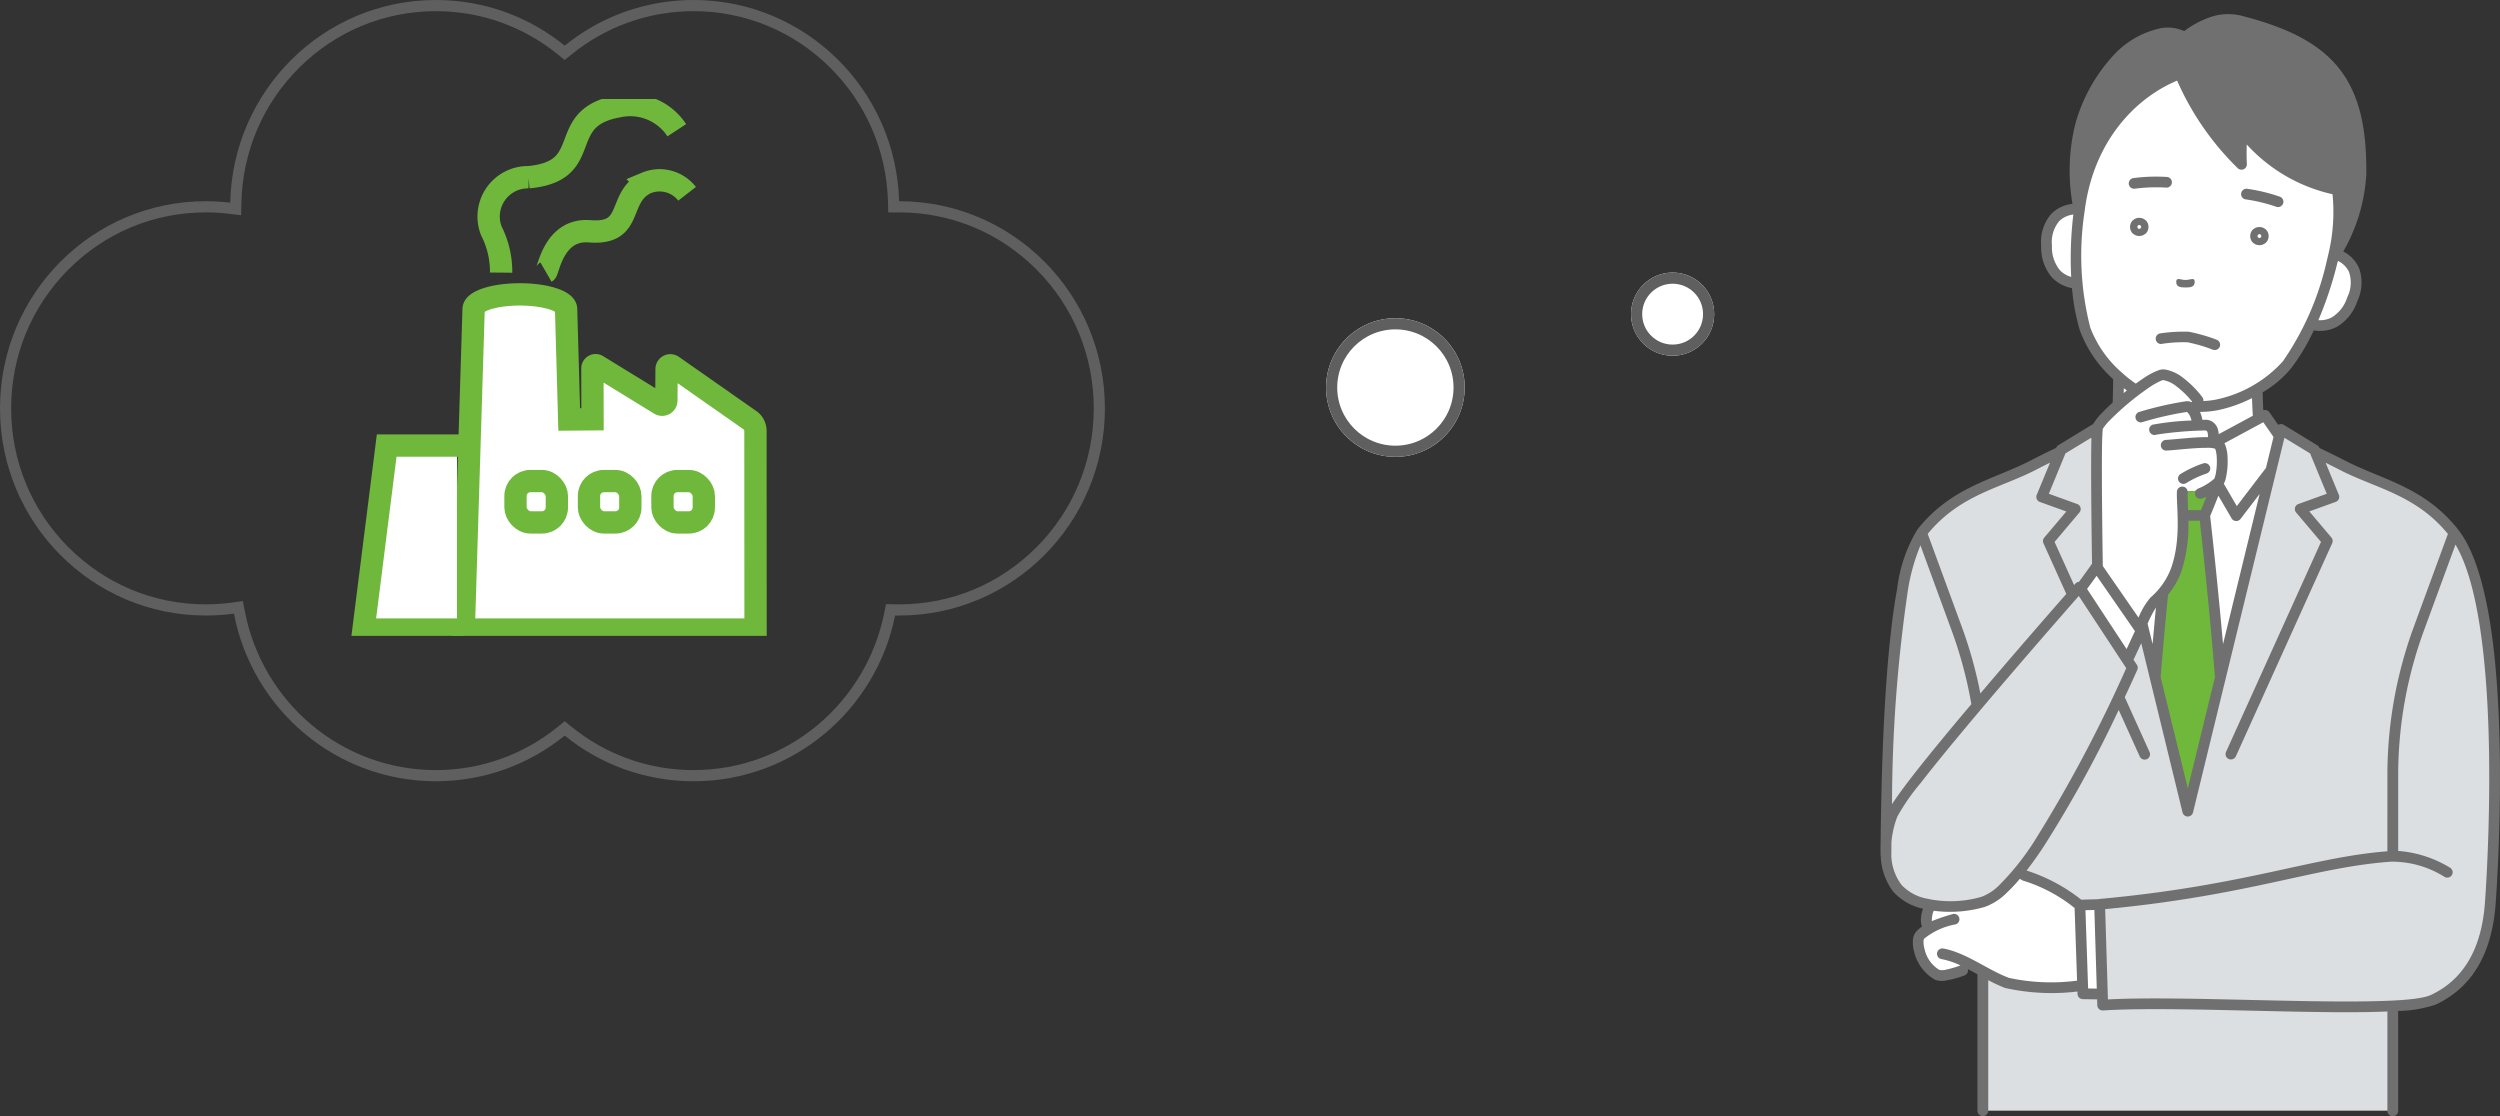 <svg xmlns="http://www.w3.org/2000/svg" xmlns:xlink="http://www.w3.org/1999/xlink" width="224" height="100" viewBox="0 0 224 100">
  <rect x="0" y="0" width="224" height="100" fill="#333333" stroke="none"/>
  <defs>
    <clipPath id="clip-path">
      <rect id="長方形_1355" data-name="長方形 1355" width="42.802" height="48.104" fill="none"/>
    </clipPath>
    <clipPath id="clip-path-2">
      <rect id="長方形_1640" data-name="長方形 1640" width="55.51" height="99.827" transform="translate(0 0)" fill="none"/>
    </clipPath>
  </defs>
  <g id="グループ_5424" data-name="グループ 5424" transform="translate(-39.593 -9190.203)">
    <g id="合体_2" data-name="合体 2" transform="translate(39.593 9190.203)" fill="none">
      <path d="M50.6,65.911A18.272,18.272,0,0,1,39.056,70a18.47,18.47,0,0,1-18.1-15.022,18.561,18.561,0,1,1-.33-36.817A18.492,18.492,0,0,1,39.056,0,18.273,18.273,0,0,1,50.6,4.088,18.274,18.274,0,0,1,62.139,0,18.491,18.491,0,0,1,80.562,18.03h.007a18.561,18.561,0,0,1,0,37.121q-.185,0-.368,0A18.47,18.47,0,0,1,62.139,70,18.273,18.273,0,0,1,50.6,65.911Z" stroke="none"/>
      <path d="M 62.139 69 C 64.201 69 66.219 68.641 68.137 67.933 C 69.99 67.249 71.705 66.256 73.234 64.983 C 76.307 62.425 78.434 58.862 79.221 54.95 L 79.386 54.132 L 80.221 54.148 C 80.338 54.15 80.455 54.151 80.57 54.151 C 85.224 54.151 89.6 52.326 92.892 49.01 C 96.186 45.693 98 41.282 98 36.59 C 98 31.899 96.186 27.488 92.892 24.171 C 89.6 20.856 85.224 19.03 80.569 19.03 L 80.562 19.03 L 79.59 19.03 L 79.563 18.058 C 79.435 13.472 77.565 9.182 74.297 5.977 C 71.025 2.767 66.707 1 62.139 1 C 60.118 1 58.138 1.345 56.254 2.025 C 54.433 2.683 52.742 3.639 51.227 4.866 L 50.597 5.375 L 49.968 4.866 C 48.453 3.639 46.762 2.683 44.941 2.025 C 43.057 1.345 41.077 1 39.056 1 C 34.467 1 30.134 2.782 26.857 6.017 C 23.582 9.249 21.726 13.57 21.629 18.182 L 21.606 19.285 L 20.511 19.154 C 19.825 19.072 19.126 19.03 18.431 19.03 C 13.776 19.03 9.4 20.856 6.108 24.171 C 2.814 27.488 1 31.899 1 36.59 C 1 41.283 2.814 45.693 6.108 49.01 C 9.4 52.326 13.776 54.151 18.431 54.151 C 19.231 54.151 20.036 54.096 20.823 53.988 L 21.763 53.858 L 21.942 54.79 C 22.699 58.739 24.815 62.341 27.9 64.933 C 29.433 66.221 31.156 67.226 33.02 67.919 C 34.949 68.636 36.98 69 39.056 69 C 41.077 69 43.057 68.655 44.941 67.974 C 46.762 67.317 48.453 66.361 49.968 65.134 L 50.597 64.625 L 51.227 65.134 C 52.742 66.361 54.433 67.317 56.254 67.974 C 58.138 68.655 60.118 69 62.139 69 M 62.139 70 C 57.77 70 53.756 68.469 50.597 65.911 C 47.439 68.469 43.425 70 39.056 70 C 30.078 70 22.6 63.537 20.96 54.978 C 20.133 55.092 19.289 55.151 18.431 55.151 C 8.251 55.151 0 46.841 0 36.59 C 0 26.34 8.251 18.03 18.431 18.03 C 19.175 18.03 19.909 18.075 20.629 18.161 C 20.84 8.094 29.009 0 39.056 0 C 43.425 0 47.439 1.53 50.597 4.088 C 53.756 1.53 57.77 0 62.139 0 C 72.142 0 80.284 8.024 80.562 18.03 C 80.565 18.03 80.567 18.03 80.57 18.03 C 90.749 18.03 99 26.34 99 36.59 C 99 46.841 90.749 55.151 80.57 55.151 C 80.447 55.151 80.324 55.15 80.202 55.148 C 78.495 63.622 71.056 70 62.139 70 Z" stroke="none" fill="#5f5f5f"/>
    </g>
    <g id="楕円形_25" data-name="楕円形 25" transform="translate(158.408 9218.714)" fill="#fff" stroke="#5f5f5f" stroke-width="1">
      <circle cx="6.211" cy="6.211" r="6.211" stroke="none"/>
      <circle cx="6.211" cy="6.211" r="5.711" fill="none"/>
    </g>
    <g id="楕円形_26" data-name="楕円形 26" transform="translate(185.733 9214.624)" fill="#fff" stroke="#5f5f5f" stroke-width="1">
      <circle cx="3.727" cy="3.727" r="3.727" stroke="none"/>
      <circle cx="3.727" cy="3.727" r="3.227" fill="none"/>
    </g>
    <g id="グループ_5327" data-name="グループ 5327" transform="translate(68.286 9199.073)">
      <g id="グループ_4271" data-name="グループ 4271" clip-path="url(#clip-path)">
        <path id="パス_5244" data-name="パス 5244" d="M61.526,88.371a.379.379,0,0,1-.572.323l-5.6-3.44a.288.288,0,0,0-.453.237l.009,4.56-2.089.017-.279-9.886c0-.731-1.855-1.323-4.143-1.323s-4.143.592-4.143,1.323l-.883,28.709H69.517l-.008-17.8a1.187,1.187,0,0,0-.433-.916l-7-4.9a.337.337,0,0,0-.53.273Z" transform="translate(-30.513 -61.352)" fill="#fff"/>
        <path id="パス_5245" data-name="パス 5245" d="M61.526,88.371a.379.379,0,0,1-.572.323l-5.6-3.44a.288.288,0,0,0-.453.237l.009,4.56-2.089.017-.279-9.886c0-.731-1.855-1.323-4.143-1.323s-4.143.592-4.143,1.323l-.883,28.709H69.517l-.008-17.8a1.187,1.187,0,0,0-.433-.916l-7-4.9a.337.337,0,0,0-.53.273Z" transform="translate(-30.513 -61.352)" fill="none" stroke="#70b83c" stroke-miterlimit="10" stroke-width="2"/>
        <path id="パス_5246" data-name="パス 5246" d="M11.27,156.359H2.893l1.939-16.486H11.27" transform="translate(0.981 -108.822)" fill="#fff"/>
        <path id="パス_5247" data-name="パス 5247" d="M11.88,156.359H2.893l2.08-16.486H11.88" transform="translate(0.981 -108.822)" fill="none" stroke="#70b83c" stroke-miterlimit="10" stroke-width="2"/>
        <rect id="長方形_1352" data-name="長方形 1352" width="3.705" height="3.704" rx="1.337" transform="translate(17.496 34.234)" fill="none" stroke="#70b83c" stroke-miterlimit="10" stroke-width="2"/>
        <rect id="長方形_1353" data-name="長方形 1353" width="3.705" height="3.704" rx="1.337" transform="translate(24.08 34.234)" fill="none" stroke="#70b83c" stroke-miterlimit="10" stroke-width="2"/>
        <rect id="長方形_1354" data-name="長方形 1354" width="3.705" height="3.704" rx="1.337" transform="translate(30.663 34.234)" fill="none" stroke="#70b83c" stroke-miterlimit="10" stroke-width="2"/>
        <path id="パス_5248" data-name="パス 5248" d="M70.415,4.783a4.984,4.984,0,0,0-5.194-2.148c-5.833,1-1.974,5.8-8.087,6.358A3.524,3.524,0,0,0,53.8,13.8a8.077,8.077,0,0,1,.876,3.741" transform="translate(-38.469 -1.985)" fill="none" stroke="#70b83c" stroke-miterlimit="10" stroke-width="2"/>
        <path id="パス_5249" data-name="パス 5249" d="M76.551,40.919c.23-.133.688-3.912,3.913-3.653,4.045.324,2.412-3.042,5.062-4.326a3.121,3.121,0,0,1,3.67.966" transform="translate(-56.325 -25.412)" fill="none" stroke="#70b83c" stroke-miterlimit="10" stroke-width="2"/>
      </g>
    </g>
    <g id="グループ_5329" data-name="グループ 5329" transform="translate(208.084 9190.376)">
      <g id="グループ_5328" data-name="グループ 5328" transform="translate(0 0)" clip-path="url(#clip-path-2)">
        <path id="パス_5782" data-name="パス 5782" d="M13.49,78.741a5.617,5.617,0,0,1,.583.319C15.8,79.4,17.729,80.825,19,81.7v-.019l1.768-.046.244,8.025-1.74-.027-.026-.769a18.333,18.333,0,0,1-6.782-.2c-1.142-.431-2.307-1.174-3.493-1.768a.713.713,0,0,1-.48.65,4.5,4.5,0,0,1-2.28.4C4.963,87.416,4.1,85.019,4.7,84.377a3.054,3.054,0,0,1,.66-.525,2.322,2.322,0,0,1,.323-2.167,10.588,10.588,0,0,0,4.62-.27,7.687,7.687,0,0,0,3.184-2.674M22.406,36.9c.047-1.058.053-2.027.052-2.543A10.612,10.612,0,0,1,19.474,30.1,18.176,18.176,0,0,1,18.75,26c-1.516-.17-2.691-1.078-2.735-3.383-.047-2.451,1.244-3.278,2.9-3.305l.032.175.02-.182c.869-6.518,4.913-10.569,9.01-12.1a24.49,24.49,0,0,0,5.5,8.117,24.251,24.251,0,0,1,.061-3.027,14,14,0,0,0,1.472,1.639A14.221,14.221,0,0,0,42.072,17.6a16.4,16.4,0,0,1-.3,5.693l-.143.587.291-.522c1.483.6,2.351,1.81,1.482,4.047-.836,2.151-2.254,2.606-3.738,2.251a18.167,18.167,0,0,1-2.1,3.612,9.144,9.144,0,0,1-2.685,2.207c.012.764.043,1.723.115,2.646l.583-.314,1.286,1.848L31.587,61.311c-.565-7.181-1.415-14.536-1.415-14.536l.192-.465c.239-.582.652-1.6.946-2.42l0-.006a6.348,6.348,0,0,1-1.509.633,10.773,10.773,0,0,1-1.623.128c.011,1.53.344,4.467-.538,6.994a6.463,6.463,0,0,1-1.2,2.035c-.234,2.317-.482,4.989-.69,7.637l-1.194-4.892-.219.47.151.215L23.26,59.75l-4.21-6.4c.895-1.181,1.451-2,1.451-2l.013.022.06-.136c-.018-1.041-.133-8.549-.05-11.347l-.058-.235.067-.094a3.219,3.219,0,0,1,.063-.706A9.181,9.181,0,0,1,22.406,36.9" transform="translate(-1.132 -0.77)" fill="#fff" fill-rule="evenodd"/>
        <path id="パス_5783" data-name="パス 5783" d="M38.434,56.595c-.294.818-.705,1.838-.945,2.42l-.192.465s.851,7.355,1.415,14.536L35.792,85.981,32.874,74.017l.153-1.877.189-2.154.344-3.6a6.48,6.48,0,0,0,1.2-2.04c.881-2.527.549-5.464.538-6.994a10.773,10.773,0,0,0,1.623-.128,6.349,6.349,0,0,0,1.509-.633Z" transform="translate(-8.256 -13.476)" fill="#70b83c" fill-rule="evenodd"/>
        <path id="パス_5784" data-name="パス 5784" d="M22.287,70.786l1.227-2.646-.149-.215.219-.47L27.7,84.312,36.042,50.1l3,1.832.076.186c.71.331,1.531.732,2.457,1.209,3.282,1.692,7.006,2.285,9.974,6.058,4.589,5.833,3.669,26.459,3.33,31.98l-.092,1.354c-.449,5.489-3.111,7.547-5.073,8.482a11.64,11.64,0,0,1-3.651.551v9.4H9.33V98.646a17.408,17.408,0,0,0,2.16,1.057,18.326,18.326,0,0,0,6.781.2l.026.769,1.741.026-.246-8.024-1.767.046v.019c-1.272-.881-3.2-2.3-4.928-2.646a5.4,5.4,0,0,0-.583-.319,7.688,7.688,0,0,1-3.184,2.674c-2.842.815-6.29.429-7.665-1.234a5.2,5.2,0,0,1-1.02-3.009h0a7.811,7.811,0,0,1,.011-1.049c.129-12.767.905-24.875,3.185-27.773,2.968-3.772,6.692-4.366,9.974-6.058.927-.478,1.748-.878,2.457-1.209l.076-.186,3-1.832.2.823c-.082,2.8.033,10.307.05,11.347l-.058.135-.015-.021s-.555.817-1.451,2Z" transform="translate(-0.16 -11.807)" fill="#dbdfe2" fill-rule="evenodd"/>
        <path id="パス_5785" data-name="パス 5785" d="M17.208,17.008a3.171,3.171,0,0,0-1.865.858,3.809,3.809,0,0,0-.944,2.9,4.14,4.14,0,0,0,.931,2.795,3.284,3.284,0,0,0,1.831,1,18.512,18.512,0,0,0,.719,3.829,11.031,11.031,0,0,0,2.963,4.318c0,.5-.009,1.269-.041,2.111-.338.305-.648.6-.911.876a5.356,5.356,0,0,0-.845,1.059.476.476,0,0,0-.109.049l-3,1.832a.475.475,0,0,0-.194.227l-.006.013c-.674.317-1.443.694-2.3,1.138C10.1,41.734,6.323,42.362,3.3,46.2a13.205,13.205,0,0,0-1.8,5.263c-1,5.408-1.4,14-1.491,22.891C0,74.63,0,74.905.006,75.176v.139a.481.481,0,0,0,.016.124,5.649,5.649,0,0,0,1.114,3.192,5.061,5.061,0,0,0,2.676,1.534,3.246,3.246,0,0,0-.174.766,1.765,1.765,0,0,0,.079.827l0,.005a3.233,3.233,0,0,0-.5.435,1.253,1.253,0,0,0-.3.686,2.957,2.957,0,0,0,.1,1.145,3.935,3.935,0,0,0,1.872,2.5,1.8,1.8,0,0,0,.872.084,8.811,8.811,0,0,0,1.761-.469.479.479,0,0,0,.306-.567c.145.074.29.152.434.229l.426.232V98.264a.483.483,0,0,0,.966,0v-11.7a13.451,13.451,0,0,0,1.505.7,19.233,19.233,0,0,0,6.489.319l.007.221a.482.482,0,0,0,.476.463l1.279.019.016.531a.477.477,0,0,0,.158.341.49.49,0,0,0,.356.123c5.583-.365,16.4.24,23.408.147.734-.01,1.427-.028,2.071-.056v8.9a.483.483,0,0,0,.966,0v-8.95a10.994,10.994,0,0,0,3.377-.572c2.056-.98,4.874-3.121,5.345-8.875.039-.478,1.009-13.407-.217-23.418-.536-4.377-1.51-8.2-3.121-10.249-3.019-3.838-6.793-4.467-10.132-6.188-.86-.443-1.63-.821-2.3-1.138l-.006-.013a.475.475,0,0,0-.194-.227l-3-1.832a.487.487,0,0,0-.437-.035.417.417,0,0,0-.066.033l-.783-1.123a.484.484,0,0,0-.549-.183c-.03-.564-.048-1.118-.058-1.609A9.446,9.446,0,0,0,36.824,31.7a18.633,18.633,0,0,0,2-3.354,3.3,3.3,0,0,0,2.062-.316,4.173,4.173,0,0,0,1.841-2.312,3.84,3.84,0,0,0,.138-2.992,3.08,3.08,0,0,0-1.4-1.448,15.663,15.663,0,0,0,2.062-6.849c.068-4.386-.708-7.432-2.513-9.649S36.37,1.168,32.228.123A5.008,5.008,0,0,0,29.223.4a8.571,8.571,0,0,0-2.014,1.13,3.566,3.566,0,0,0-2.042-.27,7.99,7.99,0,0,0-4.4,2.56,14.913,14.913,0,0,0-3.326,6.095,17.414,17.414,0,0,0-.235,7.1M51.519,47.542l-2.831,7.713a37.591,37.591,0,0,0-2.3,12.951v6.779a10.467,10.467,0,0,1,4.647,1.505.478.478,0,0,1,.161.659.486.486,0,0,1-.664.16,8.835,8.835,0,0,0-4.738-1.361c-6.8.458-12.717,3.029-25.662,4.252l.248,8.091c5.721-.3,16.137.265,22.959.175,2.908-.039,5.142-.175,6.008-.587,1.867-.89,4.373-2.864,4.8-8.09.039-.474,1-13.3-.213-23.225-.452-3.682-1.189-6.963-2.413-9.023M19.165,80.276l-.8.022.24,7.013.775.012Zm-6.679-2.786a14.854,14.854,0,0,1-1.126,1.2,5.357,5.357,0,0,1-2.053,1.326,11.252,11.252,0,0,1-4.537.332,1.636,1.636,0,0,0-.094.259,3.126,3.126,0,0,0-.078.669,18.077,18.077,0,0,1,1.833-.622.48.48,0,1,1,.291.914,6.229,6.229,0,0,0-2.8,1.274.423.423,0,0,0-.065.264,2.24,2.24,0,0,0,.091.667,2.892,2.892,0,0,0,1.318,1.869,1.191,1.191,0,0,0,.606-.02,8.827,8.827,0,0,0,1.293-.377,7.139,7.139,0,0,0-1.688-.567.48.48,0,1,1,.175-.943c2.007.367,3.96,1.911,5.849,2.623a17.855,17.855,0,0,0,6.113.251l-.222-6.51a13.844,13.844,0,0,0-4.547-2.431.486.486,0,0,1-.165-.066s-.086-.055-.194-.118M.967,75.381a4.64,4.64,0,0,0,.915,2.642A4.132,4.132,0,0,0,4.1,79.249,9.908,9.908,0,0,0,9.039,79.1,4.4,4.4,0,0,0,10.694,78a23.2,23.2,0,0,0,3.061-3.838,124.369,124.369,0,0,0,8.265-15.553l-4.251-6.466C15.815,54.367,7.536,63.825,3.555,68.958a18.666,18.666,0,0,0-2.044,2.948,8.417,8.417,0,0,0-.529,2.281q-.007.567-.01,1.135a.4.4,0,0,1,0,.06M39.882,40.2l1.188,2.881a.477.477,0,0,1-.282.631l-2.364.854,1.981,2.342a.477.477,0,0,1,.071.5l-8.633,19.1a.486.486,0,0,1-.639.241.479.479,0,0,1-.243-.634L39.471,47.3,37.24,44.661a.477.477,0,0,1,.205-.758l2.54-.917-1.492-3.617-2.3-1.4-8.19,33.568a.484.484,0,0,1-.939,0l-3.7-15.168-.282.607-.409.88.3.452a.477.477,0,0,1,.037.454s-.419.95-1.123,2.448l2.224,4.92a.479.479,0,0,1-.243.634.486.486,0,0,1-.639-.241l-1.885-4.17A108.653,108.653,0,0,1,14.56,74.692c-.491.735-.982,1.423-1.465,2.045l.027.016a15.533,15.533,0,0,1,4.865,2.6l1.494-.039a.472.472,0,0,1,.107-.022c13.074-1.188,19.069-3.754,25.831-4.274V68.206a38.556,38.556,0,0,1,2.36-13.28l3.062-8.343c-2.888-3.522-6.486-4.089-9.651-5.72q-.694-.359-1.309-.66m-36.3,7.406a17.585,17.585,0,0,0-1.124,4.026A132.954,132.954,0,0,0,1.033,70.8c.386-.6.993-1.438,1.756-2.422,1.4-1.811,3.344-4.16,5.353-6.541a37.645,37.645,0,0,0-1.758-6.577ZM28.608,45.4H27.589a13.322,13.322,0,0,1-.628,4.542,6.966,6.966,0,0,1-1.194,2.083c-.222,2.255-.46,4.832-.662,7.391l2.432,9.968,2.432-9.968c-.485-6.127-1.173-12.361-1.36-14.016M15.191,40.2q-.613.3-1.309.66c-3.165,1.631-6.762,2.2-9.651,5.72l3.062,8.343A38.59,38.59,0,0,1,8.95,60.877c3.121-3.681,6.261-7.277,7.7-8.918L14.6,47.416a.477.477,0,0,1,.071-.5l1.981-2.342-2.364-.854A.477.477,0,0,1,14,43.085Zm6.862,16.7c.35-.755.608-1.31.747-1.608l-3.434-4.958c-.213.3-.5.7-.857,1.176ZM33.973,43,32.26,45.241a.486.486,0,0,1-.8-.05l-1.184-2.034c-.306.787-.621,1.549-.738,1.832.1.842.666,5.887,1.155,11.467ZM24.685,53.168a9.984,9.984,0,0,0-.692,1.318l-.061.128.449,1.841c.1-1.127.2-2.233.3-3.287m3.253-18.426a8,8,0,0,0-1.436-1.4,2.613,2.613,0,0,0-1.155-.539.638.638,0,0,0-.252.078,6.6,6.6,0,0,0-1.045.6,23.977,23.977,0,0,0-3.461,2.885,4.68,4.68,0,0,0-.669.806c-.008.108-.046.622-.058,1.175-.062,2.992.046,10.03.062,11.034a.4.4,0,0,1,0,.074l3.2,4.624a6.573,6.573,0,0,1,1.077-1.8,6.5,6.5,0,0,0,1.847-2.642c.924-2.646.473-5.385.514-6.825a.483.483,0,0,1,.966.027c-.013.435.015.984.037,1.61h1.152c.113-.274.293-.713.485-1.2-.118.057-.24.11-.367.157a.485.485,0,0,1-.622-.28.479.479,0,0,1,.282-.617,5.071,5.071,0,0,0,1.421-.877,2.61,2.61,0,0,0,.113-.351,6.216,6.216,0,0,0,.109-1.454,3.447,3.447,0,0,0-.088-.7,1.393,1.393,0,0,0-.067-.182,2.21,2.21,0,0,0-.743-.074c-1.085-.013-2.686.189-3.609.244a.479.479,0,1,1-.058-.957c.941-.056,2.572-.26,3.678-.247l.094,0a1.31,1.31,0,0,0-.034-.406.22.22,0,0,0-.232-.192,33.434,33.434,0,0,0-4.335.37.484.484,0,0,1-.63-.262.478.478,0,0,1,.264-.625,24.013,24.013,0,0,1,3.495-.377,1.876,1.876,0,0,0-.213-.543,1.271,1.271,0,0,0-.194-.224,28.992,28.992,0,0,0-3.951.9.484.484,0,0,1-.63-.262.478.478,0,0,1,.264-.625,30.314,30.314,0,0,1,4.221-.968.89.89,0,0,1,.507.084.516.516,0,0,1,.061-.038M18.9,38.067l-.025-.1-2.3,1.4-1.492,3.617,2.54.917a.477.477,0,0,1,.205.758L15.6,47.3l1.747,3.865.112-.127a.484.484,0,0,1,.324-.162c.668-.9,1.1-1.524,1.172-1.631-.023-1.407-.12-8.041-.06-10.925,0-.088,0-.171.006-.252m11.915.389a1.11,1.11,0,0,1,.06.115,3.486,3.486,0,0,1,.225,1.211,6.721,6.721,0,0,1-.189,1.933,1.791,1.791,0,0,1-.151.367l1.167,2.005,2.612-3.418.676-2.775L34.3,36.576Zm-3.411,3.563a8.738,8.738,0,0,1,1.816-.849.478.478,0,0,0,.3-.611.484.484,0,0,0-.616-.294,9.753,9.753,0,0,0-2.029.954.477.477,0,0,0-.137.664.486.486,0,0,0,.669.136m5.883-7.608a12.264,12.264,0,0,1-3.1,1.091,8.956,8.956,0,0,1-1.566.147,3.006,3.006,0,0,1,.222.714l.189-.009a1.175,1.175,0,0,1,.692.166,1.2,1.2,0,0,1,.517.734,1.921,1.921,0,0,1,.062.388l3.056-1.648c-.034-.538-.058-1.081-.073-1.582m6.747-12.489c.047-.2.093-.392.136-.589a16.119,16.119,0,0,0,.33-5.189,14.729,14.729,0,0,1-6.961-3.717c-.25-.238-.493-.486-.725-.741q-.028.878.01,1.762a.479.479,0,0,1-.287.458.485.485,0,0,1-.535-.1,25.009,25.009,0,0,1-5.426-7.842c-3.808,1.6-7.456,5.466-8.267,11.541-.009.068-.018.136-.026.2v.007A26.012,26.012,0,0,0,18.8,28.1a10.09,10.09,0,0,0,2.828,4.028.505.505,0,0,1,.042.038,11.179,11.179,0,0,0,1.206.951c.216-.159.428-.307.631-.443a6.55,6.55,0,0,1,1.393-.752,1.316,1.316,0,0,1,.558-.078,3.59,3.59,0,0,1,1.615.718,9.192,9.192,0,0,1,1.764,1.763.473.473,0,0,1,.093.353,7.632,7.632,0,0,0,1.076-.121,11.1,11.1,0,0,0,6.049-3.44,25.69,25.69,0,0,0,3.977-9.191ZM21.8,33.527c0,.139,0,.285-.008.437l.043-.036.121-.1.12-.1q-.138-.1-.276-.206m3.4-3.967a12.556,12.556,0,0,1,2.3-.143,13.393,13.393,0,0,1,2.267.659A.485.485,0,0,0,30.4,29.8a.479.479,0,0,0-.28-.619,15.238,15.238,0,0,0-2.5-.715,14.294,14.294,0,0,0-2.551.147.479.479,0,1,0,.14.948m15.8-7.435-.052.093a33.347,33.347,0,0,1-1.722,5.21,2.223,2.223,0,0,0,1.191-.241,3.255,3.255,0,0,0,1.4-1.812,2.941,2.941,0,0,0,.154-2.264,2.118,2.118,0,0,0-.967-.986M17.28,17.965a2.179,2.179,0,0,0-1.251.576,2.918,2.918,0,0,0-.663,2.208,3.239,3.239,0,0,0,.685,2.175,2.213,2.213,0,0,0,1.037.631,33.316,33.316,0,0,1,.192-5.59m5.491-2.313a14.717,14.717,0,0,1,2.817-.1.479.479,0,1,0,.088-.954,15.668,15.668,0,0,0-3,.1.479.479,0,1,0,.1.954m9.932.954a14.675,14.675,0,0,1,2.739.659.484.484,0,0,0,.624-.276.479.479,0,0,0-.278-.619,15.64,15.64,0,0,0-2.917-.708.479.479,0,1,0-.168.944" transform="translate(0 1.084)" fill="#707070" fill-rule="evenodd"/>
        <g id="パス_6146" data-name="パス 6146" transform="translate(26.5 24.144)" fill="#fff">
          <path d="M.828.768c.457,0,.828-.278.828.176s-.371.5-.828.5S0,1.4,0,.943.371.768.828.768Z" stroke="none"/>
          <path d="M 0.199 0.684 C 0.351 0.684 0.576 0.768 0.828 0.768 C 1.285 0.768 1.656 0.49 1.656 0.943 C 1.656 1.397 1.285 1.441 0.828 1.441 C 0.371 1.441 3.576278686523438e-06 1.397 3.576278686523438e-06 0.943 C 3.576278686523438e-06 0.74 0.075 0.684 0.199 0.684 Z" stroke="none" fill="#707070"/>
        </g>
        <g id="楕円形_29" data-name="楕円形 29" transform="translate(22.359 19.338)" fill="#fff" stroke="#707070" stroke-width="1">
          <ellipse cx="0.828" cy="0.821" rx="0.828" ry="0.821" stroke="none"/>
          <ellipse cx="0.828" cy="0.821" rx="0.328" ry="0.321" fill="none"/>
        </g>
        <g id="楕円形_30" data-name="楕円形 30" transform="translate(33.125 20.16)" fill="#fff" stroke="#707070" stroke-width="1">
          <ellipse cx="0.828" cy="0.821" rx="0.828" ry="0.821" stroke="none"/>
          <ellipse cx="0.828" cy="0.821" rx="0.328" ry="0.321" fill="none"/>
        </g>
      </g>
    </g>
  </g>
</svg>
